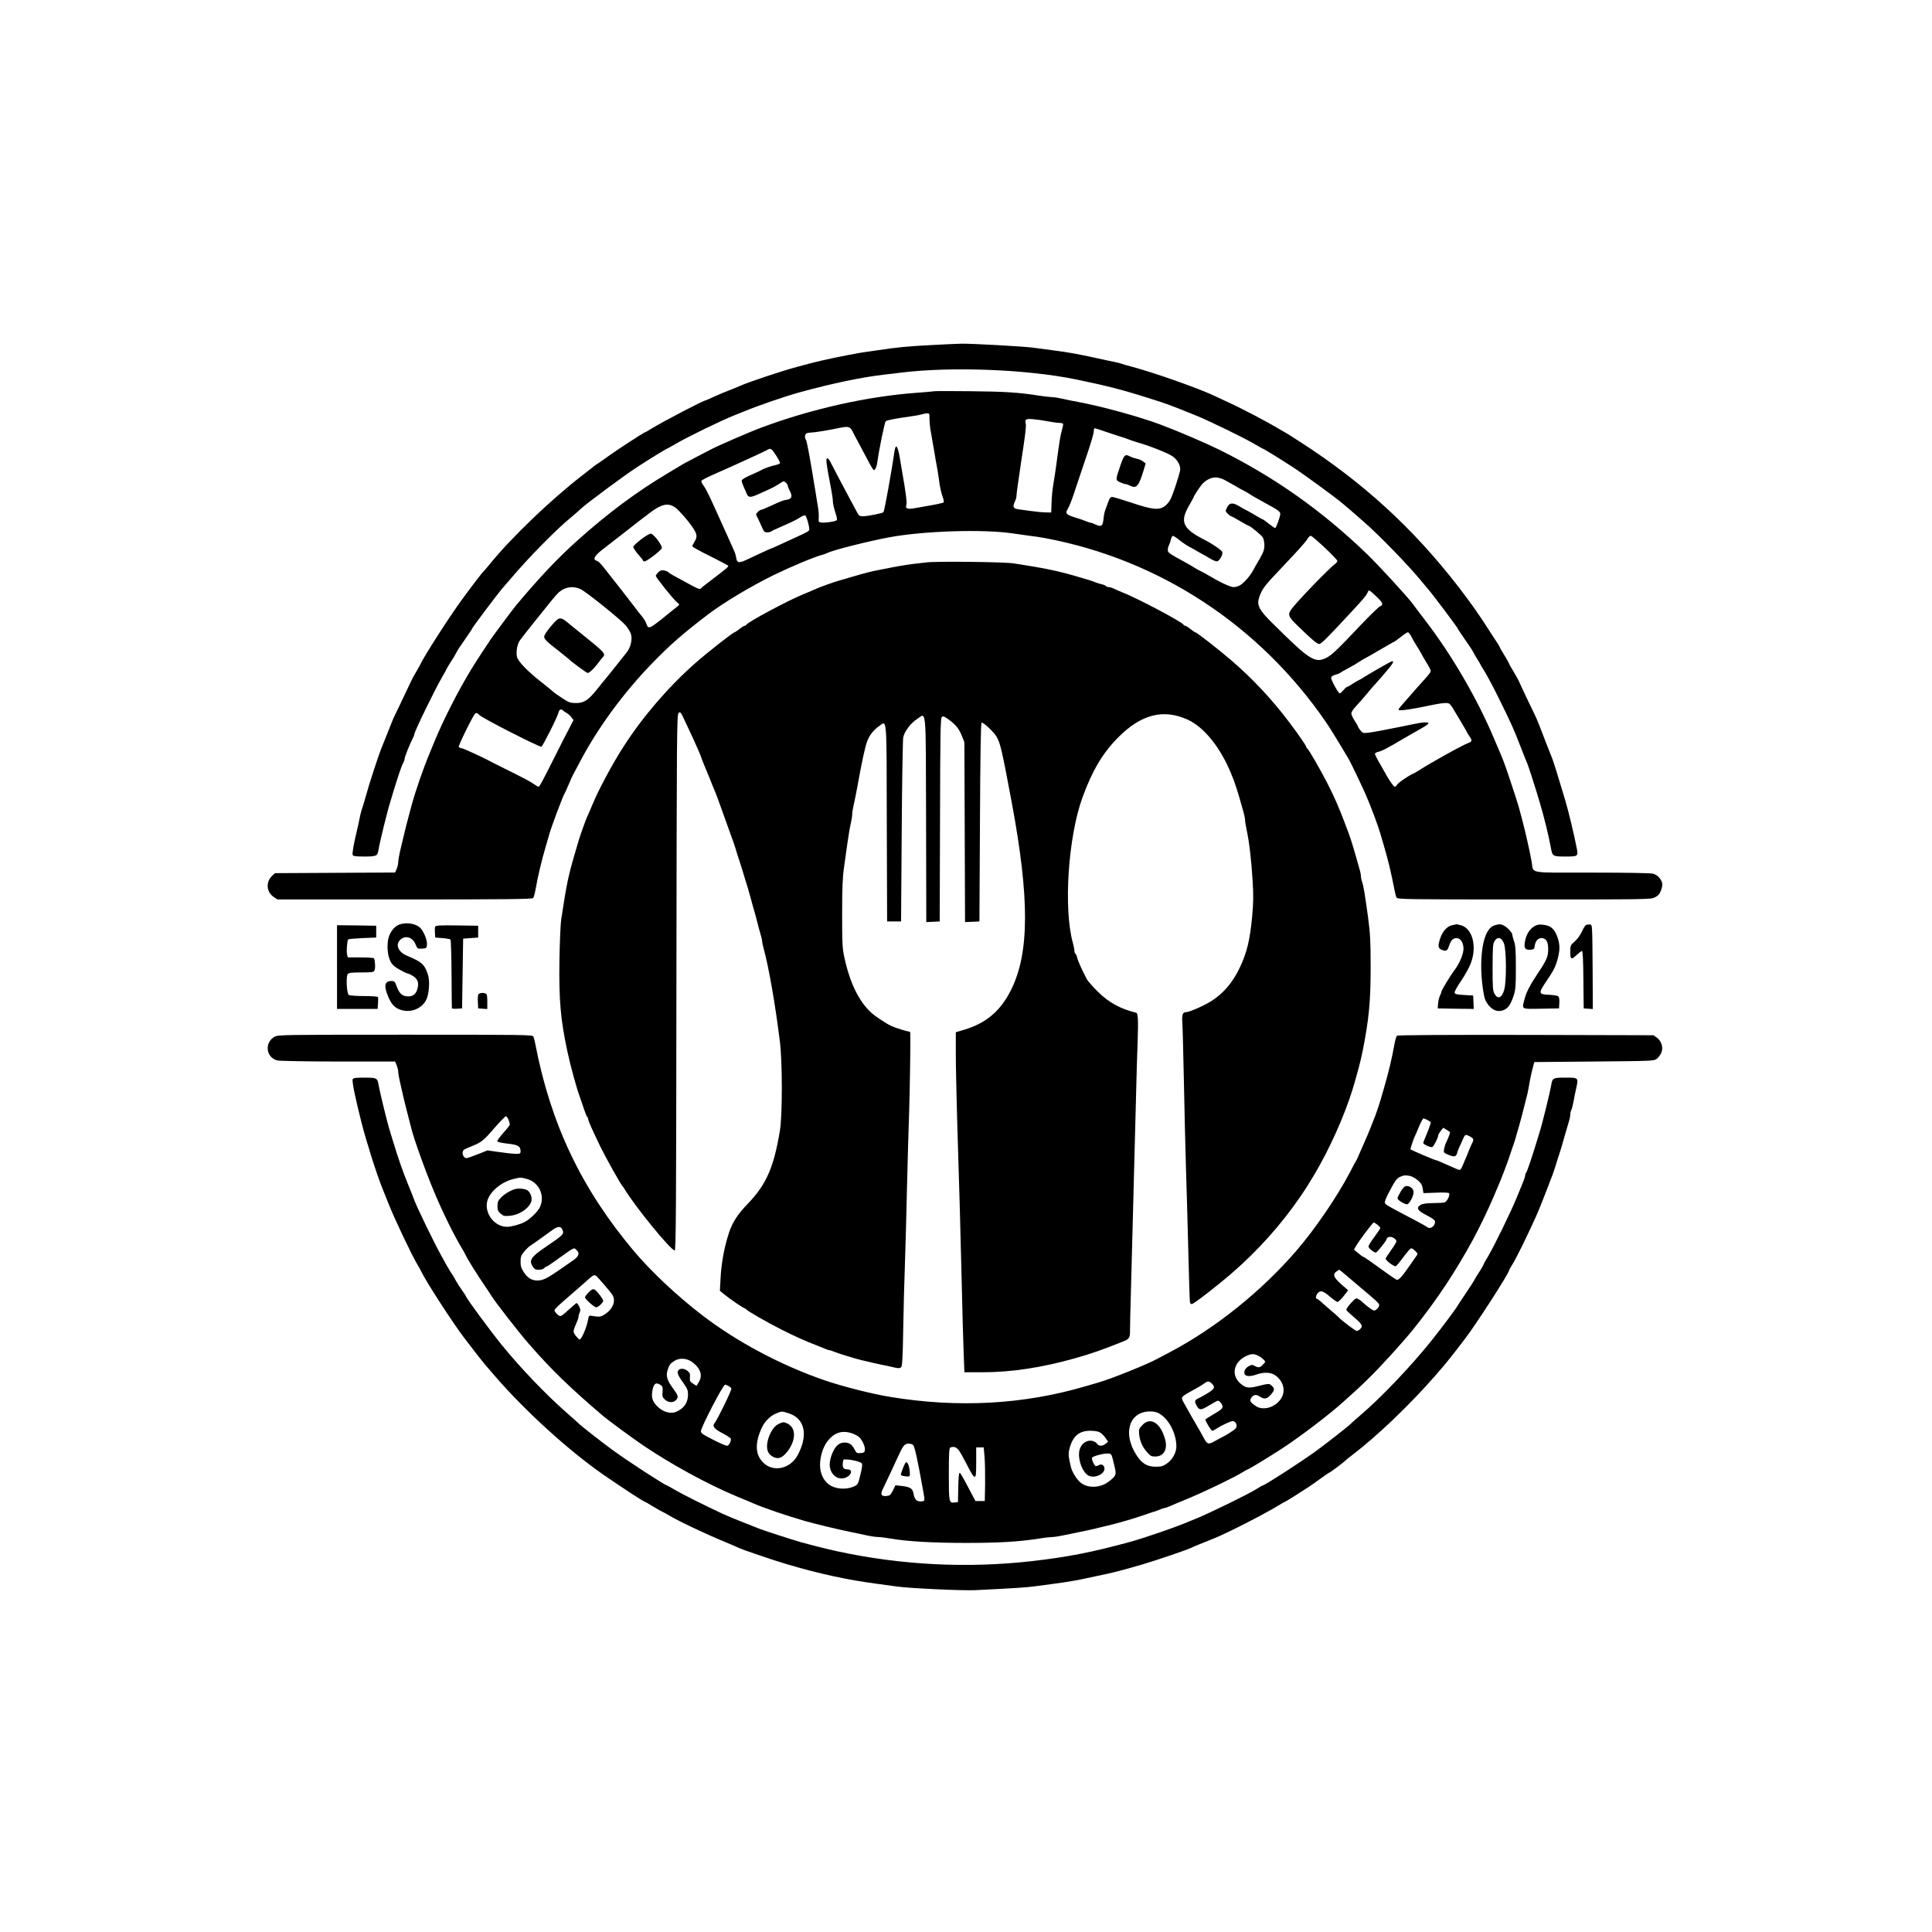 <?xml version="1.0" standalone="no"?>
<!DOCTYPE svg PUBLIC "-//W3C//DTD SVG 20010904//EN"
 "http://www.w3.org/TR/2001/REC-SVG-20010904/DTD/svg10.dtd">
<svg version="1.0" xmlns="http://www.w3.org/2000/svg"
 width="1800pt" height="1800pt" viewBox="0 0 1800 1800"
 preserveAspectRatio="xMidYMid meet">
<g transform="translate(0,1800) scale(0.1,-0.1)"
fill="#000000" stroke="none">
<path d="M8675 14785 c-217 -11 -326 -22 -490 -47 -38 -6 -86 -13 -105 -15
-51 -5 -283 -50 -415 -80 -66 -15 -109 -26 -235 -60 -159 -43 -457 -143 -535
-178 -16 -8 -61 -26 -100 -41 -38 -14 -103 -42 -143 -60 -40 -19 -75 -34 -77
-34 -20 0 -390 -193 -503 -262 -34 -21 -64 -38 -67 -38 -8 0 -257 -162 -330
-215 -38 -28 -83 -59 -100 -70 -16 -10 -35 -23 -42 -29 -6 -6 -56 -45 -109
-86 -286 -220 -664 -582 -860 -825 -27 -33 -54 -64 -60 -70 -14 -12 -117 -147
-202 -264 -116 -158 -353 -528 -386 -601 -3 -8 -20 -37 -36 -65 -17 -27 -41
-72 -54 -100 -81 -172 -148 -312 -155 -325 -4 -8 -25 -58 -45 -110 -21 -52
-50 -126 -66 -165 -16 -38 -49 -133 -74 -210 -43 -132 -52 -162 -92 -302 -9
-32 -21 -69 -26 -83 -4 -14 -13 -48 -18 -75 -5 -28 -16 -79 -25 -115 -30 -124
-45 -210 -39 -225 5 -12 26 -15 109 -15 113 0 121 4 131 61 13 77 84 367 109
444 7 22 20 67 30 100 41 135 77 242 91 267 8 14 14 33 14 41 0 15 50 140 76
189 8 14 14 31 14 37 0 23 190 414 257 529 24 41 43 76 43 78 0 2 12 23 27 47
40 61 51 80 62 102 5 11 20 36 33 55 91 131 118 172 118 176 0 7 236 321 274
365 17 19 54 62 81 94 171 202 424 459 563 573 35 29 78 66 95 83 47 45 397
305 515 382 105 69 280 177 287 177 2 0 36 19 77 43 113 66 417 214 543 265
28 11 75 30 105 42 122 51 382 140 510 175 312 85 570 139 790 165 41 4 113
13 160 19 469 57 1167 30 1625 -64 299 -62 435 -97 695 -180 167 -53 166 -53
420 -155 125 -51 444 -206 548 -267 41 -24 75 -43 77 -43 7 0 182 -108 287
-177 94 -61 381 -271 453 -331 31 -25 106 -90 204 -176 141 -123 411 -401 526
-541 22 -27 54 -65 71 -85 38 -42 274 -357 274 -364 0 -4 27 -45 118 -176 13
-19 28 -44 33 -55 5 -11 18 -33 29 -50 11 -16 24 -39 30 -50 5 -11 14 -27 20
-35 33 -50 106 -186 171 -320 108 -220 120 -248 183 -410 31 -80 61 -154 66
-165 9 -21 55 -162 85 -260 10 -33 23 -78 30 -100 36 -117 86 -320 105 -428
14 -75 18 -77 135 -77 118 0 120 2 105 78 -26 134 -77 345 -106 442 -66 223
-110 363 -123 395 -8 19 -28 71 -57 145 -39 103 -88 227 -95 240 -15 28 -151
315 -159 336 -5 11 -27 51 -49 88 -23 36 -41 69 -41 72 0 4 -20 40 -45 81 -25
40 -45 76 -45 79 0 3 -8 17 -19 32 -10 15 -45 68 -76 117 -99 155 -172 258
-288 409 -421 544 -888 972 -1477 1351 -69 45 -132 84 -140 88 -8 4 -24 13
-35 20 -137 82 -371 205 -520 272 -33 15 -73 34 -90 42 -143 70 -567 220 -785
278 -36 9 -76 21 -90 26 -14 5 -45 13 -70 18 -25 4 -99 20 -165 35 -183 40
-259 53 -395 71 -69 9 -156 21 -195 26 -76 11 -576 39 -665 37 -30 0 -158 -6
-285 -13z"/>
<path d="M8705 14355 c-11 -2 -87 -9 -170 -15 -460 -34 -979 -151 -1442 -324
-113 -42 -414 -173 -473 -205 -9 -5 -65 -34 -125 -65 -61 -32 -117 -61 -125
-66 -8 -5 -73 -44 -145 -87 -294 -175 -560 -373 -847 -630 -185 -166 -354
-345 -570 -603 -26 -31 -219 -290 -233 -312 -5 -9 -40 -60 -76 -114 -36 -55
-86 -133 -111 -174 -124 -204 -258 -469 -343 -675 -20 -49 -41 -99 -45 -110
-54 -127 -129 -345 -166 -480 -40 -150 -63 -237 -77 -300 -9 -38 -23 -100 -32
-136 -8 -36 -15 -78 -15 -92 0 -15 -6 -43 -14 -62 l-15 -34 -560 -3 -559 -3
-26 -24 c-61 -57 -55 -151 13 -197 l36 -24 1186 0 c937 0 1189 3 1196 13 6 6
16 44 23 82 21 122 55 263 95 400 15 50 30 104 35 120 19 67 125 350 139 370
4 6 23 46 41 90 18 44 37 85 41 90 3 6 32 59 63 119 165 313 400 635 666 910
171 177 293 284 530 464 144 109 398 261 610 365 165 80 378 169 445 186 17 4
39 12 50 18 57 28 377 109 580 147 321 60 883 77 1152 36 39 -6 107 -15 150
-21 43 -5 112 -15 153 -23 1063 -200 1996 -813 2615 -1716 46 -68 131 -207
215 -350 19 -34 120 -245 155 -325 46 -105 116 -293 135 -360 5 -16 20 -70 35
-120 39 -132 65 -241 96 -400 6 -33 15 -68 20 -77 9 -17 76 -18 1190 -18 1155
0 1181 0 1218 20 30 15 43 30 56 64 10 25 15 56 11 69 -10 40 -45 76 -84 87
-23 6 -235 10 -569 10 -607 0 -544 -11 -562 96 -5 32 -20 102 -31 154 -12 52
-26 113 -31 135 -5 22 -18 74 -29 115 -11 41 -25 93 -31 115 -6 22 -37 119
-69 215 -52 157 -71 209 -99 275 -5 11 -32 75 -61 143 -154 367 -391 776 -643
1104 -51 66 -102 134 -113 150 -50 68 -313 354 -426 464 -421 406 -862 718
-1378 974 -130 64 -384 173 -550 235 -191 72 -552 171 -765 210 -49 9 -118 23
-152 31 -34 8 -75 14 -90 14 -15 0 -71 6 -123 14 -190 30 -321 38 -635 41
-176 2 -329 2 -340 0z m-45 -260 c0 -31 6 -88 14 -128 7 -40 21 -117 30 -172
9 -55 21 -125 27 -155 6 -30 15 -89 20 -130 5 -41 18 -100 29 -130 11 -30 16
-57 12 -61 -4 -3 -47 -14 -97 -23 -49 -9 -123 -22 -163 -29 -80 -15 -100 -7
-87 33 6 20 -5 107 -40 305 -8 44 -17 98 -20 120 -10 65 -25 115 -35 115 -5 0
-12 -17 -15 -37 -31 -213 -95 -564 -104 -575 -9 -10 -150 -38 -191 -38 -31 0
-38 5 -55 37 -11 21 -41 76 -66 123 -48 89 -162 305 -186 353 -8 15 -19 27
-24 27 -18 0 -13 -38 37 -300 8 -42 14 -89 14 -105 0 -17 10 -61 22 -98 19
-58 20 -70 8 -77 -18 -11 -108 -23 -141 -18 -21 3 -24 7 -21 42 2 21 -1 66 -7
100 -5 33 -17 106 -26 161 -50 309 -78 459 -87 469 -14 17 -9 54 8 60 9 3 27
6 41 6 29 0 171 23 273 45 75 15 93 9 115 -38 8 -18 31 -61 51 -97 19 -36 58
-109 86 -162 28 -54 54 -98 59 -98 14 0 28 34 34 81 14 107 66 362 77 374 9
10 80 24 228 45 41 5 89 14 105 19 17 5 40 10 53 10 20 1 22 -3 22 -54z m1107
-21 c40 -8 86 -14 102 -14 16 0 32 -4 35 -8 3 -5 -2 -31 -10 -58 -14 -45 -25
-114 -54 -334 -6 -47 -18 -123 -26 -170 -8 -47 -16 -125 -17 -175 l-3 -90 -49
1 c-28 0 -90 6 -140 13 -49 7 -105 15 -123 17 -41 6 -49 25 -28 68 9 19 16 42
16 53 0 18 19 160 45 328 37 240 47 326 42 345 -11 44 0 51 72 44 36 -3 98
-12 138 -20z m530 -95 c48 -16 102 -34 118 -39 33 -9 87 -28 125 -43 14 -5 39
-13 55 -18 98 -26 291 -102 329 -130 50 -35 80 -93 70 -137 -14 -62 -67 -220
-88 -262 -12 -25 -37 -55 -56 -67 -55 -38 -115 -31 -304 32 -90 30 -173 55
-184 55 -15 0 -25 -12 -37 -47 -9 -27 -22 -59 -27 -73 -6 -14 -14 -52 -17 -85
-7 -68 -20 -77 -76 -51 -18 9 -38 16 -44 16 -6 0 -25 6 -43 14 -18 8 -65 24
-105 36 -78 24 -91 38 -67 75 17 27 45 98 79 205 14 41 56 167 94 280 39 113
71 220 71 238 0 17 4 32 10 32 5 0 49 -14 97 -31z m-3109 -167 c19 -12 83
-115 79 -127 -2 -5 -19 -13 -38 -17 -37 -7 -118 -35 -134 -47 -5 -4 -49 -24
-97 -45 -57 -25 -88 -44 -88 -54 0 -9 8 -34 18 -56 11 -23 24 -53 30 -68 15
-36 35 -36 119 3 117 52 137 62 182 91 41 27 44 28 62 12 11 -9 19 -23 19 -31
0 -7 9 -29 19 -48 26 -49 18 -73 -28 -81 -37 -6 -48 -10 -163 -63 -37 -17 -72
-31 -78 -31 -5 0 -19 -9 -30 -20 -20 -20 -20 -20 0 -57 10 -21 28 -59 39 -85
17 -41 24 -48 49 -48 15 0 32 4 38 9 5 5 38 21 74 36 87 37 169 76 202 99 15
10 33 16 40 14 11 -4 37 -92 38 -130 0 -16 -11 -22 -140 -81 -30 -13 -90 -41
-133 -61 -42 -20 -79 -36 -82 -36 -2 0 -43 -18 -92 -41 -48 -22 -112 -52 -141
-66 -69 -31 -85 -28 -93 20 -3 21 -11 48 -17 60 -5 12 -19 42 -30 67 -61 136
-126 280 -142 315 -10 22 -35 76 -55 120 -20 43 -47 94 -61 112 -14 18 -22 38
-19 43 6 9 48 31 155 78 116 51 160 71 225 101 39 18 99 46 135 62 36 16 76
36 90 43 31 17 32 18 48 8z m4218 -282 c21 -11 66 -36 99 -55 33 -20 69 -40
80 -45 11 -6 29 -16 40 -22 34 -23 88 -54 160 -93 135 -73 148 -84 142 -113
-9 -43 -39 -122 -47 -122 -4 0 -30 18 -58 40 -27 22 -52 40 -55 40 -3 0 -40
20 -81 45 -42 25 -79 45 -81 45 -3 0 -27 14 -53 30 -63 38 -93 39 -115 1 -9
-16 -17 -34 -17 -41 0 -12 39 -49 52 -50 3 0 41 -20 82 -45 42 -25 79 -45 82
-45 12 0 114 -84 128 -105 9 -14 16 -46 16 -74 0 -41 -8 -64 -42 -124 -24 -40
-52 -90 -63 -111 -26 -50 -90 -123 -126 -141 -15 -8 -40 -15 -55 -15 -30 0
-122 42 -229 106 -42 24 -78 44 -80 44 -3 0 -22 10 -43 23 -20 13 -62 37 -92
54 -160 87 -170 94 -170 120 0 13 5 34 12 46 6 12 14 35 17 51 4 16 11 31 17
33 6 2 33 -15 60 -37 27 -22 69 -51 94 -64 25 -13 61 -33 80 -45 19 -11 42
-24 50 -28 8 -4 36 -19 61 -35 25 -15 55 -28 65 -28 23 0 58 58 52 86 -3 16
-89 76 -168 116 -199 101 -229 165 -145 312 25 43 45 80 45 82 0 11 67 112 87
131 62 59 126 70 199 33z m-5124 -252 c39 -22 160 -164 192 -225 21 -42 20
-61 -4 -101 -11 -18 -20 -37 -20 -42 0 -5 73 -46 163 -90 89 -45 166 -85 170
-89 9 -9 -6 -22 -163 -141 -47 -35 -88 -68 -92 -74 -7 -11 -36 2 -158 70 -36
20 -82 45 -103 56 -20 11 -39 24 -42 28 -3 5 -19 11 -36 15 -24 5 -36 2 -55
-16 -13 -12 -24 -28 -24 -34 0 -15 158 -212 195 -244 28 -23 28 -24 8 -40 -11
-9 -40 -32 -64 -51 -205 -167 -207 -168 -228 -108 -6 16 -23 45 -38 63 -16 18
-53 66 -83 106 -30 40 -93 120 -138 178 -46 58 -96 121 -110 140 -58 74 -74
90 -92 96 -42 13 -22 48 66 115 46 36 125 97 174 135 251 197 298 232 340 252
57 28 92 29 142 1z m6062 -382 c64 -60 116 -115 116 -122 0 -7 -9 -19 -20 -27
-48 -33 -333 -327 -399 -411 -49 -61 -43 -78 56 -173 128 -124 174 -163 193
-163 19 0 66 46 308 307 113 122 135 149 145 176 9 25 16 21 81 -41 61 -58 68
-78 33 -91 -12 -5 -94 -85 -182 -177 -212 -225 -270 -280 -320 -304 -105 -51
-154 -19 -496 320 -132 130 -153 173 -125 252 25 72 50 104 214 276 168 178
210 225 236 265 9 16 23 27 30 25 8 -2 66 -52 130 -112z m-6931 -387 c56 -29
365 -277 414 -333 22 -25 44 -61 51 -82 15 -49 -1 -122 -36 -168 -34 -44 -140
-176 -189 -237 -21 -25 -63 -76 -93 -114 -79 -99 -119 -125 -193 -125 -54 0
-66 4 -131 47 -39 25 -75 51 -81 57 -5 6 -55 47 -110 90 -139 110 -221 196
-229 239 -9 49 3 115 28 151 12 17 75 98 141 180 66 82 138 172 161 200 23 28
50 58 60 67 61 53 138 63 207 28z m7734 -436 c10 -21 31 -57 46 -81 15 -23 37
-59 48 -80 11 -20 25 -46 32 -57 45 -73 57 -96 57 -108 0 -7 -17 -31 -37 -53
-37 -40 -143 -160 -193 -218 -14 -16 -35 -40 -47 -54 -13 -14 -23 -29 -23 -34
0 -15 109 1 334 48 38 8 85 14 106 14 37 0 39 -1 101 -107 35 -59 69 -116 76
-128 7 -11 15 -27 19 -35 4 -8 16 -27 26 -42 25 -36 23 -47 -9 -59 -63 -23
-379 -200 -483 -269 -8 -6 -24 -14 -36 -19 -43 -19 -135 -82 -147 -101 -6 -11
-17 -20 -22 -20 -10 0 -47 52 -80 111 -5 10 -31 55 -57 101 -27 45 -48 87 -48
94 0 7 14 15 30 19 36 8 84 33 239 125 64 37 141 81 171 98 30 17 56 35 58 41
5 15 -47 14 -127 -3 -36 -8 -104 -22 -151 -31 -47 -9 -116 -22 -155 -30 -38
-8 -94 -18 -123 -21 -51 -6 -55 -5 -78 22 -13 16 -23 33 -24 38 0 4 -13 28
-30 53 -16 24 -30 54 -30 66 0 12 19 42 43 67 24 25 67 74 97 110 29 36 56 67
59 70 4 3 48 53 99 112 88 102 105 128 82 128 -9 0 -223 -123 -280 -160 -8 -6
-24 -14 -35 -19 -11 -5 -37 -21 -58 -35 -21 -14 -42 -26 -47 -26 -4 0 -20 -13
-33 -30 -14 -16 -30 -30 -34 -30 -14 0 -85 128 -81 147 2 10 18 21 38 26 19 5
40 13 46 18 6 5 33 21 60 35 72 39 85 47 131 77 24 15 44 27 47 27 2 0 61 34
131 75 69 41 129 75 133 75 4 1 32 21 62 45 30 24 60 44 66 44 7 1 20 -16 31
-36z m-7900 -694 c6 -6 21 -16 34 -23 12 -6 31 -23 42 -38 l20 -27 -41 -80
c-23 -44 -45 -88 -51 -98 -5 -10 -33 -65 -62 -123 -138 -275 -162 -320 -172
-320 -5 0 -24 11 -41 24 -28 21 -98 58 -306 161 -30 15 -62 31 -70 35 -63 36
-269 132 -292 137 -16 3 -31 9 -34 14 -6 10 133 294 153 310 11 10 19 7 41
-14 33 -32 560 -300 576 -294 13 5 151 279 160 320 7 28 24 35 43 16z"/>
<path d="M10440 13668 c-48 -140 -48 -141 -5 -161 19 -9 42 -17 51 -17 8 0 28
-7 45 -16 57 -29 80 -1 124 145 l19 63 -25 19 c-13 10 -39 22 -58 25 -19 4
-46 13 -60 20 -49 26 -56 20 -91 -78z"/>
<path d="M5973 12975 c-40 -31 -73 -62 -73 -69 0 -13 26 -50 67 -96 13 -14 23
-28 23 -32 0 -5 7 -8 16 -8 21 0 152 101 160 123 7 23 -74 131 -102 135 -11 1
-52 -23 -91 -53z"/>
<path d="M5165 12202 c-56 -61 -94 -115 -95 -134 0 -24 23 -46 156 -149 38
-30 71 -57 74 -60 12 -16 165 -129 175 -129 16 0 58 40 96 90 18 25 39 51 46
58 29 30 16 44 -192 211 -55 44 -107 86 -115 93 -81 70 -96 72 -145 20z"/>
<path d="M8630 12760 c-30 -4 -84 -10 -120 -14 -63 -7 -140 -20 -305 -53 -92
-17 -144 -31 -270 -68 -49 -14 -103 -30 -120 -35 -47 -13 -177 -60 -210 -75
-16 -8 -70 -31 -120 -51 -155 -64 -523 -262 -533 -286 -2 -4 -8 -8 -14 -8 -6
0 -27 -13 -48 -30 -21 -16 -41 -30 -44 -30 -15 0 -255 -188 -369 -289 -252
-223 -486 -495 -667 -776 -107 -166 -234 -403 -295 -552 -20 -49 -41 -96 -46
-106 -10 -19 -64 -172 -79 -222 -5 -16 -21 -70 -35 -120 -59 -199 -78 -290
-126 -610 -7 -44 -14 -219 -17 -390 -5 -366 11 -544 74 -840 31 -143 86 -346
120 -435 7 -19 23 -66 35 -103 12 -37 26 -70 30 -73 5 -3 9 -12 9 -20 0 -16
36 -96 112 -254 49 -101 194 -360 207 -370 3 -3 11 -13 16 -22 101 -169 435
-578 471 -578 12 0 14 387 16 2495 3 2348 4 2495 20 2512 17 16 20 11 68 -93
28 -60 57 -122 65 -139 38 -83 75 -167 75 -173 0 -4 20 -54 44 -112 24 -58 54
-130 65 -160 12 -30 26 -64 31 -75 5 -11 29 -78 55 -150 25 -71 49 -137 52
-145 33 -89 76 -211 82 -235 4 -16 19 -64 33 -105 13 -41 33 -102 42 -135 10
-33 24 -78 31 -100 7 -22 20 -69 30 -105 9 -36 23 -85 30 -110 8 -25 21 -74
30 -110 9 -36 22 -86 30 -111 8 -26 15 -55 15 -64 0 -10 6 -41 14 -69 47 -170
108 -514 152 -871 24 -186 24 -690 0 -830 -57 -343 -127 -502 -300 -681 -92
-95 -142 -172 -174 -269 -44 -133 -72 -284 -79 -431 l-6 -110 44 -36 c57 -46
178 -128 189 -128 4 0 10 -4 12 -8 5 -13 191 -120 330 -190 121 -61 225 -108
333 -149 22 -9 54 -22 72 -29 17 -8 36 -14 42 -14 6 0 25 -6 43 -14 34 -15
215 -70 258 -79 14 -3 43 -10 65 -15 22 -6 76 -18 120 -27 44 -9 100 -21 124
-27 34 -7 47 -6 57 4 10 10 15 91 19 348 3 184 10 459 16 610 5 151 14 469 19
705 6 237 14 554 20 705 7 217 14 677 11 748 -1 6 -7 12 -15 12 -16 0 -119 32
-161 51 -44 19 -155 93 -190 126 -114 106 -197 277 -247 507 -20 92 -22 129
-22 411 0 235 4 339 17 430 9 66 24 172 33 235 9 63 22 142 30 176 8 33 14 73
14 88 0 15 6 55 14 89 8 34 22 103 31 152 42 234 73 381 93 435 20 57 60 109
111 144 76 53 71 123 73 -901 l3 -918 65 0 65 0 6 840 c3 462 10 856 14 875
12 55 69 132 125 168 93 61 85 154 88 -931 l2 -958 63 3 62 3 3 946 c2 819 4
948 17 959 12 10 24 5 64 -24 67 -49 95 -84 123 -153 l23 -58 3 -838 3 -838
67 3 67 3 5 924 c3 611 8 925 15 928 17 5 113 -85 140 -131 35 -59 51 -131
140 -606 168 -897 167 -1410 -6 -1754 -97 -195 -232 -309 -436 -370 l-78 -23
0 -199 c0 -110 6 -379 12 -599 19 -603 33 -1093 44 -1570 5 -236 13 -513 17
-615 l7 -185 170 0 c269 0 556 44 863 131 158 45 249 77 449 157 54 21 63 36
61 102 -1 11 4 216 11 455 17 653 40 1513 47 1795 3 138 9 333 13 435 7 208 4
270 -13 274 -151 38 -254 95 -357 196 -47 47 -93 99 -102 115 -49 93 -85 174
-91 202 -4 18 -12 35 -17 38 -5 4 -9 16 -9 27 0 12 -6 44 -14 72 -89 317 -45
986 89 1356 92 252 189 415 334 561 215 215 420 267 647 164 151 -69 304 -258
403 -500 26 -63 34 -84 50 -135 17 -52 26 -82 65 -221 9 -31 16 -66 16 -78 0
-13 7 -53 14 -90 24 -108 45 -285 56 -471 9 -143 8 -205 -4 -340 -21 -222 -50
-339 -117 -479 -65 -135 -148 -233 -259 -305 -66 -43 -208 -106 -240 -106 -30
0 -39 -23 -35 -86 3 -32 9 -282 15 -554 5 -272 14 -632 19 -800 6 -168 15
-518 22 -779 6 -261 13 -480 16 -488 3 -7 10 -13 16 -13 18 0 235 168 377 291
244 212 461 455 641 719 50 74 45 66 121 191 142 237 285 555 361 804 44 147
74 260 91 345 61 308 76 467 76 795 0 241 -4 306 -25 465 -30 219 -42 290 -55
325 -6 15 -10 37 -10 50 0 12 -7 47 -16 76 -8 30 -22 79 -31 109 -39 137 -50
172 -103 310 -56 149 -99 247 -166 378 -72 139 -174 315 -186 320 -4 2 -8 8
-8 13 0 11 -69 111 -154 224 -162 216 -340 406 -541 580 -126 108 -327 265
-341 265 -3 0 -23 14 -44 30 -21 17 -42 30 -48 30 -6 0 -12 4 -14 8 -10 26
-434 250 -578 306 -25 10 -58 24 -73 32 -16 8 -37 14 -47 14 -10 0 -21 4 -25
9 -3 5 -20 13 -38 17 -17 3 -45 12 -62 19 -30 13 -80 28 -185 58 -176 51 -297
75 -575 118 -91 14 -728 21 -815 9z"/>
<path d="M3720 9386 c-52 -19 -97 -83 -106 -152 -9 -74 0 -143 25 -193 16 -30
37 -49 84 -75 35 -20 69 -36 76 -36 6 0 29 -11 50 -24 43 -28 56 -63 40 -118
-13 -50 -42 -73 -91 -71 -51 2 -78 27 -102 93 -17 46 -21 50 -50 50 -60 0 -71
-41 -35 -131 29 -74 56 -109 103 -130 106 -48 234 5 267 111 20 68 23 162 4
215 -30 91 -57 114 -192 170 -79 33 -110 98 -69 144 46 50 117 34 146 -34 19
-45 20 -46 62 -43 41 3 43 4 46 38 3 37 -24 108 -55 147 -39 47 -131 65 -203
39z"/>
<path d="M13532 9381 c-49 -9 -94 -59 -116 -129 -21 -69 -18 -88 20 -103 38
-14 50 -7 64 38 17 51 38 73 70 73 38 0 65 -42 65 -100 0 -49 -38 -139 -85
-200 -34 -44 -120 -186 -120 -198 0 -5 -6 -22 -14 -38 -8 -16 -16 -49 -18 -74
l-3 -45 168 -3 168 -2 -3 62 -3 63 -85 5 c-69 4 -85 8 -88 22 -2 9 26 59 61
110 35 51 76 125 90 163 60 157 16 325 -92 355 -20 5 -38 9 -41 9 -3 -1 -20
-4 -38 -8z"/>
<path d="M13925 9379 c-79 -23 -125 -164 -125 -389 0 -110 22 -276 40 -311 47
-88 112 -119 179 -85 36 19 57 52 83 129 18 55 21 86 21 262 0 159 -4 209 -17
245 -8 25 -16 52 -16 60 0 22 -54 78 -85 90 -30 12 -39 11 -80 -1z m87 -169
c23 -60 25 -348 3 -429 -21 -79 -61 -96 -92 -38 -15 28 -17 61 -17 247 1 191
3 219 19 243 28 44 65 34 87 -23z"/>
<path d="M14325 9383 c-60 -16 -107 -80 -119 -164 -8 -55 6 -72 56 -67 28 3
33 7 36 32 5 45 30 76 62 76 45 0 65 -33 64 -104 0 -68 -14 -101 -93 -219 -74
-111 -110 -179 -126 -241 -27 -104 -39 -97 153 -94 l167 3 3 51 c2 33 -2 55
-10 62 -8 6 -47 12 -88 14 -98 4 -99 14 -21 129 68 99 87 138 107 219 17 71
17 114 0 172 -18 57 -40 92 -71 112 -26 17 -90 27 -120 19z"/>
<path d="M14779 9384 c-8 -3 -26 -30 -40 -61 -14 -33 -41 -70 -66 -93 -42 -36
-43 -39 -43 -99 0 -72 9 -76 62 -26 20 19 41 35 47 35 7 0 12 -89 13 -267 l3
-268 43 -3 42 -3 -2 393 c-3 385 -3 393 -23 395 -11 0 -27 -1 -36 -3z"/>
<path d="M3140 8990 l0 -390 189 0 189 0 4 50 c1 28 2 55 0 60 -2 6 -55 10
-130 10 -70 0 -134 5 -142 10 -20 12 -28 173 -10 195 10 12 38 15 126 15 100
0 114 2 123 19 10 17 6 95 -5 113 -3 4 -59 8 -124 8 l-120 0 -6 25 c-8 31 0
132 10 142 4 5 65 10 134 13 l127 5 0 55 0 55 -182 3 -183 2 0 -390z"/>
<path d="M4054 9366 c-3 -7 -4 -33 -2 -57 l3 -44 67 -5 c36 -3 70 -9 75 -13 4
-5 9 -149 10 -320 1 -172 2 -316 3 -320 0 -4 21 -7 48 -5 l47 3 5 325 5 325
70 5 70 5 0 55 0 55 -198 3 c-162 2 -198 0 -203 -12z"/>
<path d="M4462 8741 c-9 -5 -12 -27 -10 -72 l3 -64 43 -3 42 -3 0 69 c0 55 -3
71 -16 76 -22 8 -46 7 -62 -3z"/>
<path d="M2560 8342 c-99 -53 -83 -197 25 -222 22 -5 278 -10 568 -10 l528 0
15 -35 c7 -19 14 -46 14 -60 0 -14 7 -56 16 -93 8 -37 22 -98 31 -137 9 -38
27 -113 41 -165 13 -52 28 -108 32 -125 25 -104 132 -402 216 -602 79 -190
187 -408 266 -538 10 -16 22 -39 27 -50 13 -30 106 -180 170 -273 31 -46 61
-91 66 -100 40 -65 262 -350 356 -457 209 -239 380 -405 690 -669 49 -41 272
-205 366 -269 267 -180 597 -361 873 -477 69 -28 139 -58 155 -65 100 -44 313
-116 485 -166 94 -27 331 -84 430 -103 47 -10 115 -24 151 -32 37 -8 82 -14
100 -14 18 0 69 -6 113 -14 155 -27 391 -41 706 -41 311 0 489 11 680 40 52 9
108 15 124 15 15 0 58 6 95 14 36 8 104 22 151 31 47 9 110 23 140 30 30 8 87
21 125 30 108 26 243 65 350 102 39 14 79 27 90 30 11 3 34 11 52 19 17 8 36
14 42 14 6 0 25 6 43 14 18 8 105 45 193 81 161 68 424 195 496 241 21 13 41
24 44 24 9 0 209 122 325 198 167 110 424 305 555 422 127 113 158 142 238
220 112 108 329 346 428 470 216 270 386 526 552 830 64 119 147 291 197 410
29 69 56 134 61 145 15 35 77 199 82 220 3 11 16 47 27 80 12 33 26 74 30 90
4 17 19 68 33 115 13 47 32 117 41 155 10 39 22 88 28 110 6 22 15 60 19 85
10 66 30 159 43 205 l11 40 557 5 c546 5 557 5 585 26 15 12 34 38 42 58 19
49 0 108 -43 139 l-31 22 -1189 3 c-781 1 -1193 -1 -1201 -8 -6 -5 -17 -42
-24 -82 -21 -120 -55 -263 -96 -403 -15 -49 -30 -103 -35 -120 -8 -29 -18 -58
-45 -135 -21 -57 -75 -191 -100 -245 -12 -27 -33 -75 -46 -105 -12 -30 -26
-59 -29 -65 -4 -5 -33 -58 -63 -117 -121 -231 -327 -532 -501 -733 -326 -377
-747 -715 -1171 -940 -60 -32 -117 -62 -125 -66 -90 -50 -434 -188 -545 -219
-16 -5 -70 -20 -120 -35 -580 -171 -1191 -204 -1825 -99 -175 29 -444 98 -610
155 -406 140 -817 359 -1141 608 -234 180 -472 404 -634 596 -486 578 -772
1178 -916 1920 -6 33 -15 68 -20 78 -9 16 -76 17 -1192 17 -1131 0 -1184 -1
-1217 -18z m2178 -775 c7 -18 12 -38 12 -44 0 -6 -27 -41 -61 -78 -33 -37 -58
-72 -56 -78 2 -7 43 -16 96 -22 99 -11 121 -24 121 -72 0 -20 -5 -23 -42 -23
-24 0 -93 7 -154 16 l-112 16 -91 -36 c-50 -20 -97 -36 -104 -36 -33 0 -51 57
-24 78 6 5 37 19 67 31 96 38 115 54 214 169 53 61 103 112 109 112 7 0 18
-15 25 -33z m8562 -2 c17 -9 30 -19 30 -23 0 -11 -26 -81 -49 -135 -12 -27
-21 -52 -21 -56 0 -12 69 -44 84 -38 14 6 56 88 56 111 0 6 11 24 23 40 l24
29 31 -19 c18 -10 32 -21 32 -24 0 -10 -26 -75 -37 -95 -6 -11 -14 -37 -18
-57 -7 -36 -6 -37 39 -57 54 -23 74 -19 82 18 4 14 12 37 19 51 7 14 21 44 31
68 22 54 27 56 63 37 40 -20 45 -30 28 -62 -8 -16 -23 -48 -32 -73 -17 -44
-26 -64 -59 -142 -9 -21 -20 -38 -25 -38 -11 0 -32 9 -144 59 -37 17 -71 31
-76 31 -12 0 -241 98 -241 103 1 10 31 99 38 113 6 11 25 54 42 97 18 42 37
77 42 77 5 0 22 -7 38 -15z m-162 -521 c17 -4 49 -22 71 -40 31 -27 41 -44 46
-77 l7 -43 115 4 c63 3 118 1 123 -4 14 -15 -19 -82 -43 -87 -12 -3 -62 -6
-110 -6 -63 -1 -95 -6 -113 -18 -42 -27 -28 -52 59 -96 59 -31 77 -45 77 -61
-1 -43 -48 -73 -75 -47 -6 5 -57 33 -115 64 -247 129 -275 145 -278 161 -2 8
10 42 26 73 70 135 82 153 117 169 34 15 50 16 93 8z m-8229 -28 c112 -30 171
-155 122 -261 -19 -43 -92 -114 -145 -141 -41 -22 -124 -44 -162 -44 -118 0
-214 127 -184 241 24 87 129 176 242 204 70 17 65 17 127 1z m7925 -427 c14
-11 26 -25 26 -30 0 -5 -25 -43 -55 -83 -30 -40 -55 -80 -55 -89 0 -16 49 -57
68 -57 12 0 102 113 102 129 0 5 9 13 20 16 25 8 70 -18 70 -40 0 -8 -22 -45
-50 -83 -27 -38 -50 -74 -50 -79 0 -17 79 -76 94 -70 7 3 39 41 72 86 32 44
65 80 72 81 7 0 24 -11 38 -25 23 -23 24 -28 12 -44 -7 -10 -33 -47 -57 -82
-79 -114 -110 -149 -129 -142 -9 4 -48 30 -87 58 -137 100 -216 155 -223 155
-4 0 -25 16 -47 34 l-40 34 19 34 c32 54 155 218 165 218 4 0 20 -9 35 -21z
m-7607 -27 c6 -4 14 -19 18 -34 7 -28 -7 -41 -165 -148 -130 -88 -153 -122
-119 -176 18 -29 26 -34 59 -34 21 0 43 6 50 15 7 8 16 15 21 15 5 0 37 20 71
45 203 145 182 134 210 108 31 -28 22 -56 -29 -93 -244 -172 -274 -189 -336
-190 -53 0 -90 22 -126 76 -25 38 -31 58 -31 100 0 44 5 58 33 92 17 21 42 46
54 53 28 18 113 79 188 134 60 44 80 51 102 37z m7327 -454 c40 -35 95 -81
121 -103 137 -113 175 -149 175 -163 0 -20 -29 -52 -48 -52 -13 0 -78 48 -114
84 -8 7 -23 18 -35 24 -19 11 -26 6 -68 -40 -25 -28 -44 -56 -42 -62 2 -6 33
-35 68 -65 78 -66 89 -84 64 -111 -10 -11 -26 -20 -35 -20 -13 0 -146 101
-170 129 -3 4 -36 33 -75 66 -38 33 -81 70 -95 83 -14 12 -28 22 -32 22 -14 0
-8 33 9 52 26 29 51 22 113 -32 32 -27 64 -50 71 -50 8 0 33 24 57 54 l42 55
-65 57 c-71 63 -81 92 -43 118 12 9 24 16 26 16 2 0 36 -28 76 -62z m-6999 4
c14 -10 128 -142 148 -172 38 -55 11 -132 -65 -183 -43 -28 -51 -29 -133 -15
-16 2 -21 -4 -26 -37 -12 -70 -61 -185 -79 -185 -5 0 -21 16 -36 35 -28 38
-28 39 12 132 8 17 14 38 14 47 0 8 5 26 11 39 9 19 7 31 -5 56 -9 17 -20 31
-24 31 -4 -1 -38 -30 -77 -65 -63 -58 -72 -63 -89 -51 -11 7 -26 22 -33 33
-15 23 -26 12 216 222 35 31 80 71 100 88 37 33 49 38 66 25z m6175 -747 c14
-7 33 -22 44 -33 18 -20 17 -21 -8 -46 -28 -29 -41 -31 -76 -12 -21 12 -29 12
-52 0 -33 -17 -51 -48 -43 -74 8 -25 54 -27 115 -5 68 24 135 20 176 -12 77
-58 95 -151 44 -221 -57 -79 -167 -107 -233 -60 -50 35 -57 48 -40 74 20 31
46 35 80 13 41 -28 67 -24 102 16 40 46 40 61 -1 93 -14 12 -31 10 -105 -9
-101 -26 -127 -22 -177 22 -93 81 -60 209 67 261 43 17 62 16 107 -7z m-5281
-55 c78 -57 100 -124 61 -188 l-21 -34 -32 21 c-28 18 -32 25 -29 59 3 33 -1
43 -24 61 -31 24 -72 25 -86 1 -12 -19 1 -50 52 -120 33 -46 40 -63 40 -103 0
-76 -38 -130 -112 -161 -52 -22 -125 0 -177 54 -42 44 -53 78 -44 136 11 74
34 91 79 59 18 -12 20 -22 17 -62 -4 -42 -2 -51 21 -72 34 -32 83 -32 107 -2
22 26 17 41 -31 106 -54 74 -67 114 -51 167 15 51 26 65 66 90 48 29 114 24
164 -12z m4841 -200 c36 -36 27 -52 -59 -102 -25 -15 -56 -32 -68 -37 -31 -14
-35 -27 -18 -60 27 -53 41 -53 120 -5 40 24 76 44 80 44 18 0 45 -34 45 -56 0
-17 -17 -32 -80 -68 -44 -26 -80 -49 -80 -51 0 -16 54 -105 64 -105 6 0 20 6
31 14 45 31 139 76 159 76 31 0 49 -44 28 -69 -15 -16 -92 -66 -132 -84 -8 -4
-35 -18 -59 -32 -61 -35 -74 -32 -102 21 -13 25 -29 53 -34 62 -21 34 -140
243 -157 275 -29 54 -32 50 117 132 28 15 61 36 75 46 32 24 46 23 70 -1z
m-4506 -21 c14 -7 27 -18 30 -26 5 -12 -129 -288 -155 -319 -26 -31 -5 -58 74
-98 42 -22 77 -46 77 -52 0 -29 -21 -64 -37 -64 -10 0 -69 25 -130 57 -92 46
-113 60 -113 78 0 36 207 435 226 435 2 0 14 -5 28 -11z m563 -256 c151 -48
185 -200 86 -388 -70 -132 -231 -166 -325 -69 -73 75 -76 182 -9 325 27 58 79
109 134 131 53 21 50 21 114 1z m3462 -8 c85 -53 151 -186 151 -302 0 -56 -37
-123 -88 -158 -37 -26 -53 -30 -106 -30 -78 0 -128 30 -177 107 -132 203 -70
406 124 408 44 0 66 -6 96 -25z m-560 -171 c15 -9 38 -32 51 -51 l24 -35 -23
-19 c-30 -25 -67 -24 -81 1 -6 10 -26 22 -45 26 -49 9 -98 -23 -115 -77 -27
-80 25 -226 88 -250 57 -22 142 18 142 67 0 31 -24 48 -49 35 -11 -6 -25 -11
-31 -11 -13 0 -43 67 -36 79 9 15 114 42 148 39 36 -3 33 1 62 -121 19 -78 15
-88 -58 -143 -79 -60 -200 -61 -263 -3 -36 33 -75 97 -85 139 -26 109 -27 127
-10 187 31 106 89 153 190 153 41 0 74 -6 91 -16z m-2308 -9 c24 -9 52 -23 62
-33 29 -26 59 -90 55 -120 -3 -23 -8 -27 -40 -30 -33 -3 -39 1 -53 28 -27 52
-51 70 -95 70 -29 0 -48 -7 -71 -28 -34 -31 -68 -117 -69 -175 0 -95 79 -157
155 -121 52 24 60 74 12 74 -37 0 -49 14 -45 56 3 39 3 39 43 36 54 -3 122
-22 134 -36 7 -8 3 -43 -13 -105 -22 -93 -23 -93 -65 -112 -59 -26 -143 -24
-201 4 -68 33 -110 109 -110 197 0 78 27 166 67 219 64 85 139 109 234 76z
m567 -108 c15 -18 42 -144 93 -427 17 -96 17 -95 -16 -98 -42 -4 -64 16 -73
68 -9 53 -29 66 -114 76 l-55 6 -24 -48 c-22 -44 -28 -49 -62 -52 -46 -4 -56
15 -34 61 40 83 109 229 137 292 53 117 67 135 105 135 18 0 37 -6 43 -13z
m425 -49 c13 -18 41 -67 62 -108 61 -119 71 -135 86 -138 11 -2 14 22 14 135
l0 138 35 0 35 0 8 -90 c4 -49 6 -162 5 -250 l-3 -160 -44 0 -43 0 -68 129
c-37 72 -72 132 -78 134 -8 2 -12 -38 -14 -135 l-3 -138 -28 -3 c-56 -7 -57
-2 -57 263 0 185 3 245 13 248 32 14 57 5 80 -25z"/>
<path d="M13051 6900 c-17 -28 -31 -57 -31 -64 0 -16 63 -56 89 -56 20 0 61
74 61 112 0 31 -29 58 -62 58 -21 0 -33 -11 -57 -50z"/>
<path d="M4800 6922 c-43 -12 -104 -49 -135 -82 -24 -25 -30 -40 -30 -77 0
-37 5 -49 29 -70 27 -23 36 -25 87 -20 86 8 174 65 198 130 12 31 -3 82 -32
105 -19 16 -82 23 -117 14z"/>
<path d="M5482 5957 c-18 -18 -32 -38 -32 -44 0 -16 87 -93 105 -93 19 0 65
44 65 61 0 12 -37 64 -66 93 -23 23 -36 20 -72 -17z"/>
<path d="M7251 4732 c-42 -20 -82 -86 -99 -159 -16 -73 1 -121 52 -147 48 -23
83 -10 130 48 82 104 85 220 6 261 -36 19 -46 18 -89 -3z"/>
<path d="M10643 4723 c-31 -33 -34 -41 -30 -82 6 -66 29 -120 72 -168 32 -38
41 -43 79 -43 77 0 116 66 92 156 -41 156 -137 218 -213 137z"/>
<path d="M8434 4368 c-8 -12 -29 -64 -40 -99 -4 -12 3 -18 32 -22 20 -4 41 -4
46 -1 13 8 -1 106 -17 122 -11 12 -14 12 -21 0z"/>
<path d="M3286 7945 c-8 -21 22 -165 81 -400 46 -181 140 -478 195 -615 16
-41 43 -109 60 -150 58 -145 214 -473 266 -560 12 -19 28 -48 36 -65 45 -95
295 -481 401 -620 99 -130 171 -222 191 -245 12 -14 55 -63 95 -110 280 -325
688 -696 1014 -922 161 -111 370 -248 380 -248 3 0 35 -18 71 -41 37 -22 77
-45 88 -50 12 -5 37 -19 56 -30 91 -56 346 -177 530 -253 63 -26 123 -52 132
-57 29 -15 334 -119 448 -152 300 -89 567 -147 835 -182 66 -9 152 -21 190
-26 118 -17 613 -40 735 -34 364 18 473 25 545 35 44 6 132 17 195 26 116 15
224 34 335 59 33 7 96 21 140 30 89 19 167 40 340 90 111 32 422 138 453 154
14 8 55 25 217 90 126 51 458 221 593 303 34 21 64 38 67 38 4 0 127 77 220
138 22 15 73 50 112 79 40 29 75 53 78 53 6 0 127 90 140 104 6 7 39 34 75 61
227 172 537 469 769 735 40 47 83 96 95 110 12 14 51 63 87 109 35 46 81 106
102 133 99 129 407 607 407 632 0 4 12 25 26 48 38 59 138 263 224 453 23 51
70 167 111 275 18 47 37 99 44 115 6 17 20 57 30 90 10 33 23 76 30 95 7 19
28 87 45 150 18 63 39 134 46 158 8 23 14 54 14 68 0 14 4 33 10 43 5 10 14
45 20 77 5 32 17 88 25 124 22 100 22 100 -99 100 -114 0 -122 -4 -132 -61
-13 -77 -84 -367 -109 -444 -7 -22 -20 -65 -29 -95 -41 -135 -88 -276 -97
-285 -5 -5 -9 -17 -9 -26 0 -9 -13 -47 -29 -85 -16 -38 -39 -94 -51 -124 -54
-132 -209 -450 -267 -547 -24 -39 -43 -74 -43 -77 0 -4 -12 -25 -27 -49 -38
-59 -51 -80 -59 -97 -4 -8 -39 -62 -78 -120 -39 -58 -73 -109 -75 -114 -7 -17
-142 -198 -240 -321 -184 -232 -473 -536 -666 -700 -44 -38 -82 -71 -85 -75
-14 -18 -236 -192 -333 -262 -156 -112 -476 -318 -493 -318 -4 0 -25 -12 -48
-27 -63 -43 -448 -231 -573 -282 -29 -11 -77 -31 -105 -43 -121 -49 -382 -138
-508 -173 -350 -96 -579 -141 -910 -179 -602 -69 -1216 -39 -1815 90 -94 20
-267 64 -355 89 -82 24 -334 106 -370 120 -19 7 -93 37 -164 65 -72 28 -155
63 -185 77 -163 76 -375 182 -439 220 -41 24 -75 43 -77 43 -17 0 -373 231
-511 333 -104 76 -297 227 -314 246 -3 4 -57 52 -120 107 -191 169 -417 405
-591 618 -116 143 -339 446 -339 461 0 2 -18 30 -41 62 -22 32 -45 67 -50 78
-14 28 -33 60 -46 76 -5 8 -25 41 -44 74 -18 33 -43 78 -55 100 -60 108 -223
443 -247 511 -8 22 -35 91 -61 154 -43 105 -90 240 -132 380 -9 30 -22 73 -29
95 -25 77 -96 367 -109 444 -10 57 -18 61 -131 61 -83 0 -104 -3 -109 -15z"/>
</g>
</svg>
